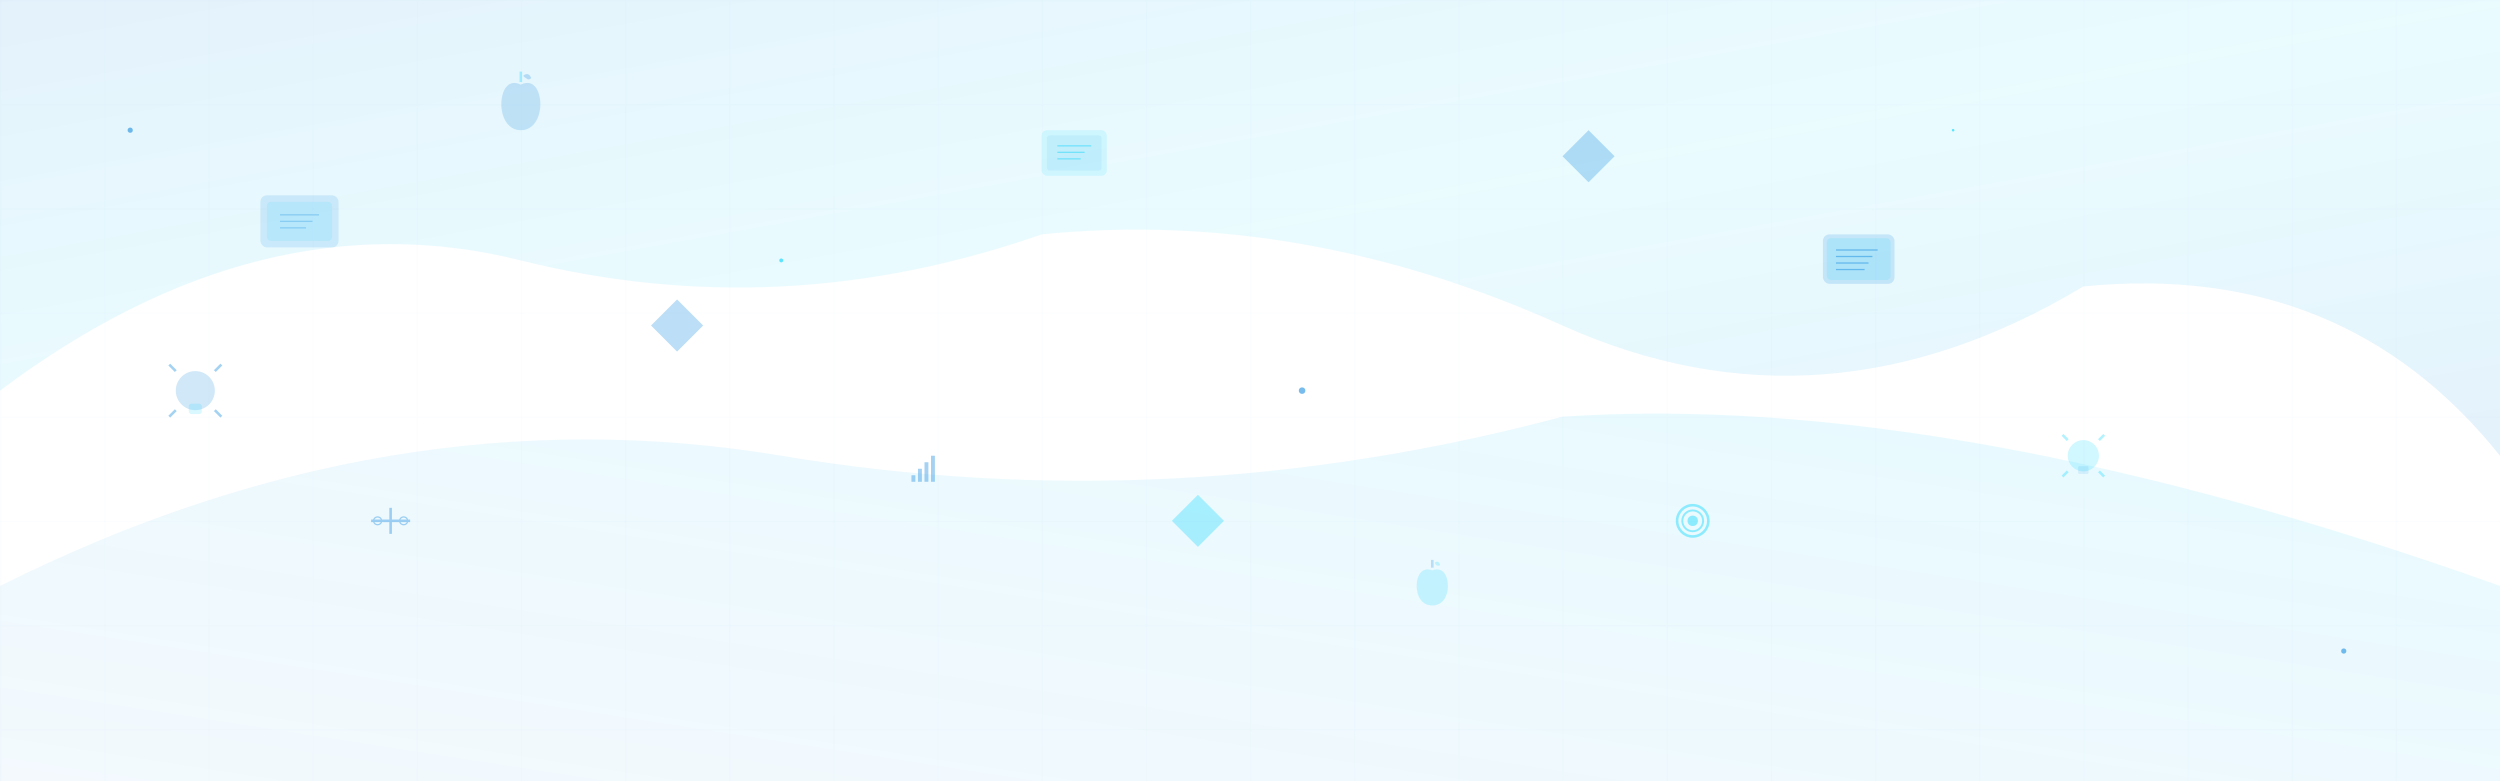 <svg width="1920" height="600" viewBox="0 0 1920 600" fill="none" xmlns="http://www.w3.org/2000/svg">
  <defs>
    <linearGradient id="principlesGradient1" x1="0%" y1="0%" x2="100%" y2="100%">
      <stop offset="0%" style="stop-color:#1d8fe0;stop-opacity:0.12" />
      <stop offset="50%" style="stop-color:#00d4ff;stop-opacity:0.08" />
      <stop offset="100%" style="stop-color:#1d8fe0;stop-opacity:0.12" />
    </linearGradient>
    <linearGradient id="principlesGradient2" x1="100%" y1="0%" x2="0%" y2="100%">
      <stop offset="0%" style="stop-color:#00d4ff;stop-opacity:0.10" />
      <stop offset="100%" style="stop-color:#1d8fe0;stop-opacity:0.05" />
    </linearGradient>
    <filter id="principlesGlow">
      <feGaussianBlur stdDeviation="3" result="coloredBlur"/>
      <feMerge> 
        <feMergeNode in="coloredBlur"/>
        <feMergeNode in="SourceGraphic"/>
      </feMerge>
    </filter>
  </defs>
  
  <g filter="url(#principlesGlow)">
    <!-- Abstract knowledge/learning shapes -->
    <path d="M0 300 Q200 150 400 200 T800 180 Q1000 160 1200 250 T1600 220 Q1800 200 1920 350 L1920 0 L0 0 Z" fill="url(#principlesGradient1)">
      <animateTransform attributeName="transform" type="translate" values="0,0; 15,8; 0,0" dur="10s" repeatCount="indefinite"/>
    </path>
    
    <path d="M0 450 Q300 300 600 350 T1200 320 Q1500 300 1920 450 L1920 600 L0 600 Z" fill="url(#principlesGradient2)">
      <animateTransform attributeName="transform" type="translate" values="0,0; -10,5; 0,0" dur="12s" repeatCount="indefinite"/>
    </path>
    
    <!-- Book/knowledge symbols -->
    <g transform="translate(200, 150)">
      <rect x="0" y="0" width="60" height="40" fill="#1d8fe0" opacity="0.15" rx="5"/>
      <rect x="5" y="5" width="50" height="30" fill="#00d4ff" opacity="0.1" rx="3"/>
      <line x1="15" y1="15" x2="45" y2="15" stroke="#1d8fe0" stroke-width="1" opacity="0.3"/>
      <line x1="15" y1="20" x2="40" y2="20" stroke="#1d8fe0" stroke-width="1" opacity="0.3"/>
      <line x1="15" y1="25" x2="35" y2="25" stroke="#1d8fe0" stroke-width="1" opacity="0.3"/>
      <animateTransform attributeName="transform" type="translate" values="200,150; 220,140; 200,150" dur="8s" repeatCount="indefinite"/>
    </g>
    
    <g transform="translate(800, 100)">
      <rect x="0" y="0" width="50" height="35" fill="#00d4ff" opacity="0.12" rx="4"/>
      <rect x="4" y="4" width="42" height="27" fill="#1d8fe0" opacity="0.08" rx="2"/>
      <line x1="12" y1="12" x2="38" y2="12" stroke="#00d4ff" stroke-width="1" opacity="0.4"/>
      <line x1="12" y1="17" x2="33" y2="17" stroke="#00d4ff" stroke-width="1" opacity="0.4"/>
      <line x1="12" y1="22" x2="30" y2="22" stroke="#00d4ff" stroke-width="1" opacity="0.4"/>
      <animateTransform attributeName="transform" type="translate" values="800,100; 780,110; 800,100" dur="9s" repeatCount="indefinite"/>
    </g>
    
    <g transform="translate(1400, 180)">
      <rect x="0" y="0" width="55" height="38" fill="#1d8fe0" opacity="0.18" rx="5"/>
      <rect x="3" y="3" width="49" height="32" fill="#00d4ff" opacity="0.12" rx="3"/>
      <line x1="10" y1="12" x2="42" y2="12" stroke="#1d8fe0" stroke-width="1" opacity="0.5"/>
      <line x1="10" y1="17" x2="38" y2="17" stroke="#1d8fe0" stroke-width="1" opacity="0.5"/>
      <line x1="10" y1="22" x2="35" y2="22" stroke="#1d8fe0" stroke-width="1" opacity="0.5"/>
      <line x1="10" y1="27" x2="32" y2="27" stroke="#1d8fe0" stroke-width="1" opacity="0.5"/>
      <animateTransform attributeName="transform" type="translate" values="1400,180; 1420,170; 1400,180" dur="7s" repeatCount="indefinite"/>
    </g>
    
    <!-- Lightbulb icons (representing ideas/knowledge) -->
    <g transform="translate(150, 300)">
      <circle cx="0" cy="0" r="15" fill="#1d8fe0" opacity="0.2"/>
      <rect x="-5" y="10" width="10" height="8" fill="#00d4ff" opacity="0.15" rx="2"/>
      <line x1="-20" y1="-20" x2="-15" y2="-15" stroke="#1d8fe0" stroke-width="2" opacity="0.4"/>
      <line x1="15" y1="-15" x2="20" y2="-20" stroke="#1d8fe0" stroke-width="2" opacity="0.4"/>
      <line x1="-20" y1="20" x2="-15" y2="15" stroke="#1d8fe0" stroke-width="2" opacity="0.4"/>
      <line x1="15" y1="15" x2="20" y2="20" stroke="#1d8fe0" stroke-width="2" opacity="0.4"/>
      <animateTransform attributeName="transform" type="translate" values="150,300; 170,290; 150,300" dur="11s" repeatCount="indefinite"/>
    </g>
    
    <g transform="translate(1600, 350)">
      <circle cx="0" cy="0" r="12" fill="#00d4ff" opacity="0.18"/>
      <rect x="-4" y="8" width="8" height="6" fill="#1d8fe0" opacity="0.12" rx="1"/>
      <line x1="-16" y1="-16" x2="-12" y2="-12" stroke="#00d4ff" stroke-width="2" opacity="0.3"/>
      <line x1="12" y1="-12" x2="16" y2="-16" stroke="#00d4ff" stroke-width="2" opacity="0.3"/>
      <line x1="-16" y1="16" x2="-12" y2="12" stroke="#00d4ff" stroke-width="2" opacity="0.3"/>
      <line x1="12" y1="12" x2="16" y2="16" stroke="#00d4ff" stroke-width="2" opacity="0.3"/>
      <animateTransform attributeName="transform" type="translate" values="1600,350; 1580,360; 1600,350" dur="13s" repeatCount="indefinite"/>
    </g>
    
    <!-- Geometric learning patterns -->
    <g opacity="0.3">
      <polygon points="500,250 520,230 540,250 520,270" fill="#1d8fe0"/>
      <polygon points="900,400 920,380 940,400 920,420" fill="#00d4ff"/>
      <polygon points="1200,120 1220,100 1240,120 1220,140" fill="#1d8fe0"/>
      <animateTransform attributeName="transform" type="rotate" values="0 500 250; 360 500 250" dur="20s" repeatCount="indefinite"/>
    </g>
    
    <!-- Apple icons (healthy eating symbols) -->
    <g transform="translate(400, 80)">
      <path d="M0 20 C-10 20, -15 10, -15 0 C-15 -10, -10 -20, 0 -15 C10 -20, 15 -10, 15 0 C15 10, 10 20, 0 20 Z" fill="#1d8fe0" opacity="0.2"/>
      <rect x="-1" y="-25" width="2" height="8" fill="#00d4ff" opacity="0.3"/>
      <path d="M2 -22 Q6 -25, 8 -20 Q6 -18, 4 -20 Q2 -21, 2 -22 Z" fill="#1d8fe0" opacity="0.25"/>
      <animateTransform attributeName="transform" type="translate" values="400,80; 420,70; 400,80" dur="6s" repeatCount="indefinite"/>
    </g>
    
    <g transform="translate(1100, 450)">
      <path d="M0 15 C-8 15, -12 8, -12 0 C-12 -8, -8 -15, 0 -12 C8 -15, 12 -8, 12 0 C12 8, 8 15, 0 15 Z" fill="#00d4ff" opacity="0.18"/>
      <rect x="-1" y="-20" width="2" height="6" fill="#1d8fe0" opacity="0.25"/>
      <path d="M2 -18 Q5 -20, 6 -16 Q5 -15, 3 -16 Q2 -17, 2 -18 Z" fill="#00d4ff" opacity="0.2"/>
      <animateTransform attributeName="transform" type="translate" values="1100,450; 1080,460; 1100,450" dur="8s" repeatCount="indefinite"/>
    </g>
    
    <!-- Floating principle icons -->
    <g opacity="0.4">
      <!-- Balance scale -->
      <g transform="translate(300, 400)">
        <line x1="-15" y1="0" x2="15" y2="0" stroke="#1d8fe0" stroke-width="2"/>
        <line x1="0" y1="-10" x2="0" y2="10" stroke="#1d8fe0" stroke-width="2"/>
        <circle cx="-10" cy="0" r="3" fill="none" stroke="#1d8fe0" stroke-width="1"/>
        <circle cx="10" cy="0" r="3" fill="none" stroke="#1d8fe0" stroke-width="1"/>
        <animateTransform attributeName="transform" type="translate" values="300,400; 320,390; 300,400" dur="9s" repeatCount="indefinite"/>
      </g>
      
      <!-- Target/goal -->
      <g transform="translate(1300, 400)">
        <circle cx="0" cy="0" r="12" fill="none" stroke="#00d4ff" stroke-width="2"/>
        <circle cx="0" cy="0" r="8" fill="none" stroke="#00d4ff" stroke-width="1.5"/>
        <circle cx="0" cy="0" r="4" fill="#00d4ff"/>
        <animateTransform attributeName="transform" type="translate" values="1300,400; 1280,410; 1300,400" dur="10s" repeatCount="indefinite"/>
      </g>
      
      <!-- Growth chart -->
      <g transform="translate(700, 350)">
        <rect x="0" y="15" width="3" height="5" fill="#1d8fe0"/>
        <rect x="5" y="10" width="3" height="10" fill="#1d8fe0"/>
        <rect x="10" y="5" width="3" height="15" fill="#1d8fe0"/>
        <rect x="15" y="0" width="3" height="20" fill="#1d8fe0"/>
        <animateTransform attributeName="transform" type="translate" values="700,350; 720,340; 700,350" dur="7s" repeatCount="indefinite"/>
      </g>
    </g>
    
    <!-- Floating particles -->
    <g opacity="0.6">
      <circle cx="100" cy="100" r="2" fill="#1d8fe0">
        <animate attributeName="cy" values="100;80;100" dur="5s" repeatCount="indefinite"/>
        <animate attributeName="opacity" values="0.6;1;0.6" dur="5s" repeatCount="indefinite"/>
      </circle>
      
      <circle cx="600" cy="200" r="1.5" fill="#00d4ff">
        <animate attributeName="cy" values="200;180;200" dur="4s" repeatCount="indefinite"/>
        <animate attributeName="opacity" values="0.6;1;0.6" dur="4s" repeatCount="indefinite"/>
      </circle>
      
      <circle cx="1000" cy="300" r="2.5" fill="#1d8fe0">
        <animate attributeName="cy" values="300;280;300" dur="6s" repeatCount="indefinite"/>
        <animate attributeName="opacity" values="0.6;1;0.6" dur="6s" repeatCount="indefinite"/>
      </circle>
      
      <circle cx="1500" cy="100" r="1" fill="#00d4ff">
        <animate attributeName="cy" values="100;80;100" dur="3.5s" repeatCount="indefinite"/>
        <animate attributeName="opacity" values="0.6;1;0.6" dur="3.5s" repeatCount="indefinite"/>
      </circle>
      
      <circle cx="1800" cy="500" r="2" fill="#1d8fe0">
        <animate attributeName="cy" values="500;480;500" dur="4.5s" repeatCount="indefinite"/>
        <animate attributeName="opacity" values="0.6;1;0.6" dur="4.5s" repeatCount="indefinite"/>
      </circle>
    </g>
    
    <!-- Grid pattern overlay -->
    <defs>
      <pattern id="principlesGrid" width="80" height="80" patternUnits="userSpaceOnUse">
        <path d="M 80 0 L 0 0 0 80" fill="none" stroke="#1d8fe0" stroke-width="0.5" opacity="0.15"/>
      </pattern>
    </defs>
    <rect width="100%" height="100%" fill="url(#principlesGrid)" opacity="0.4"/>
  </g>
</svg>
